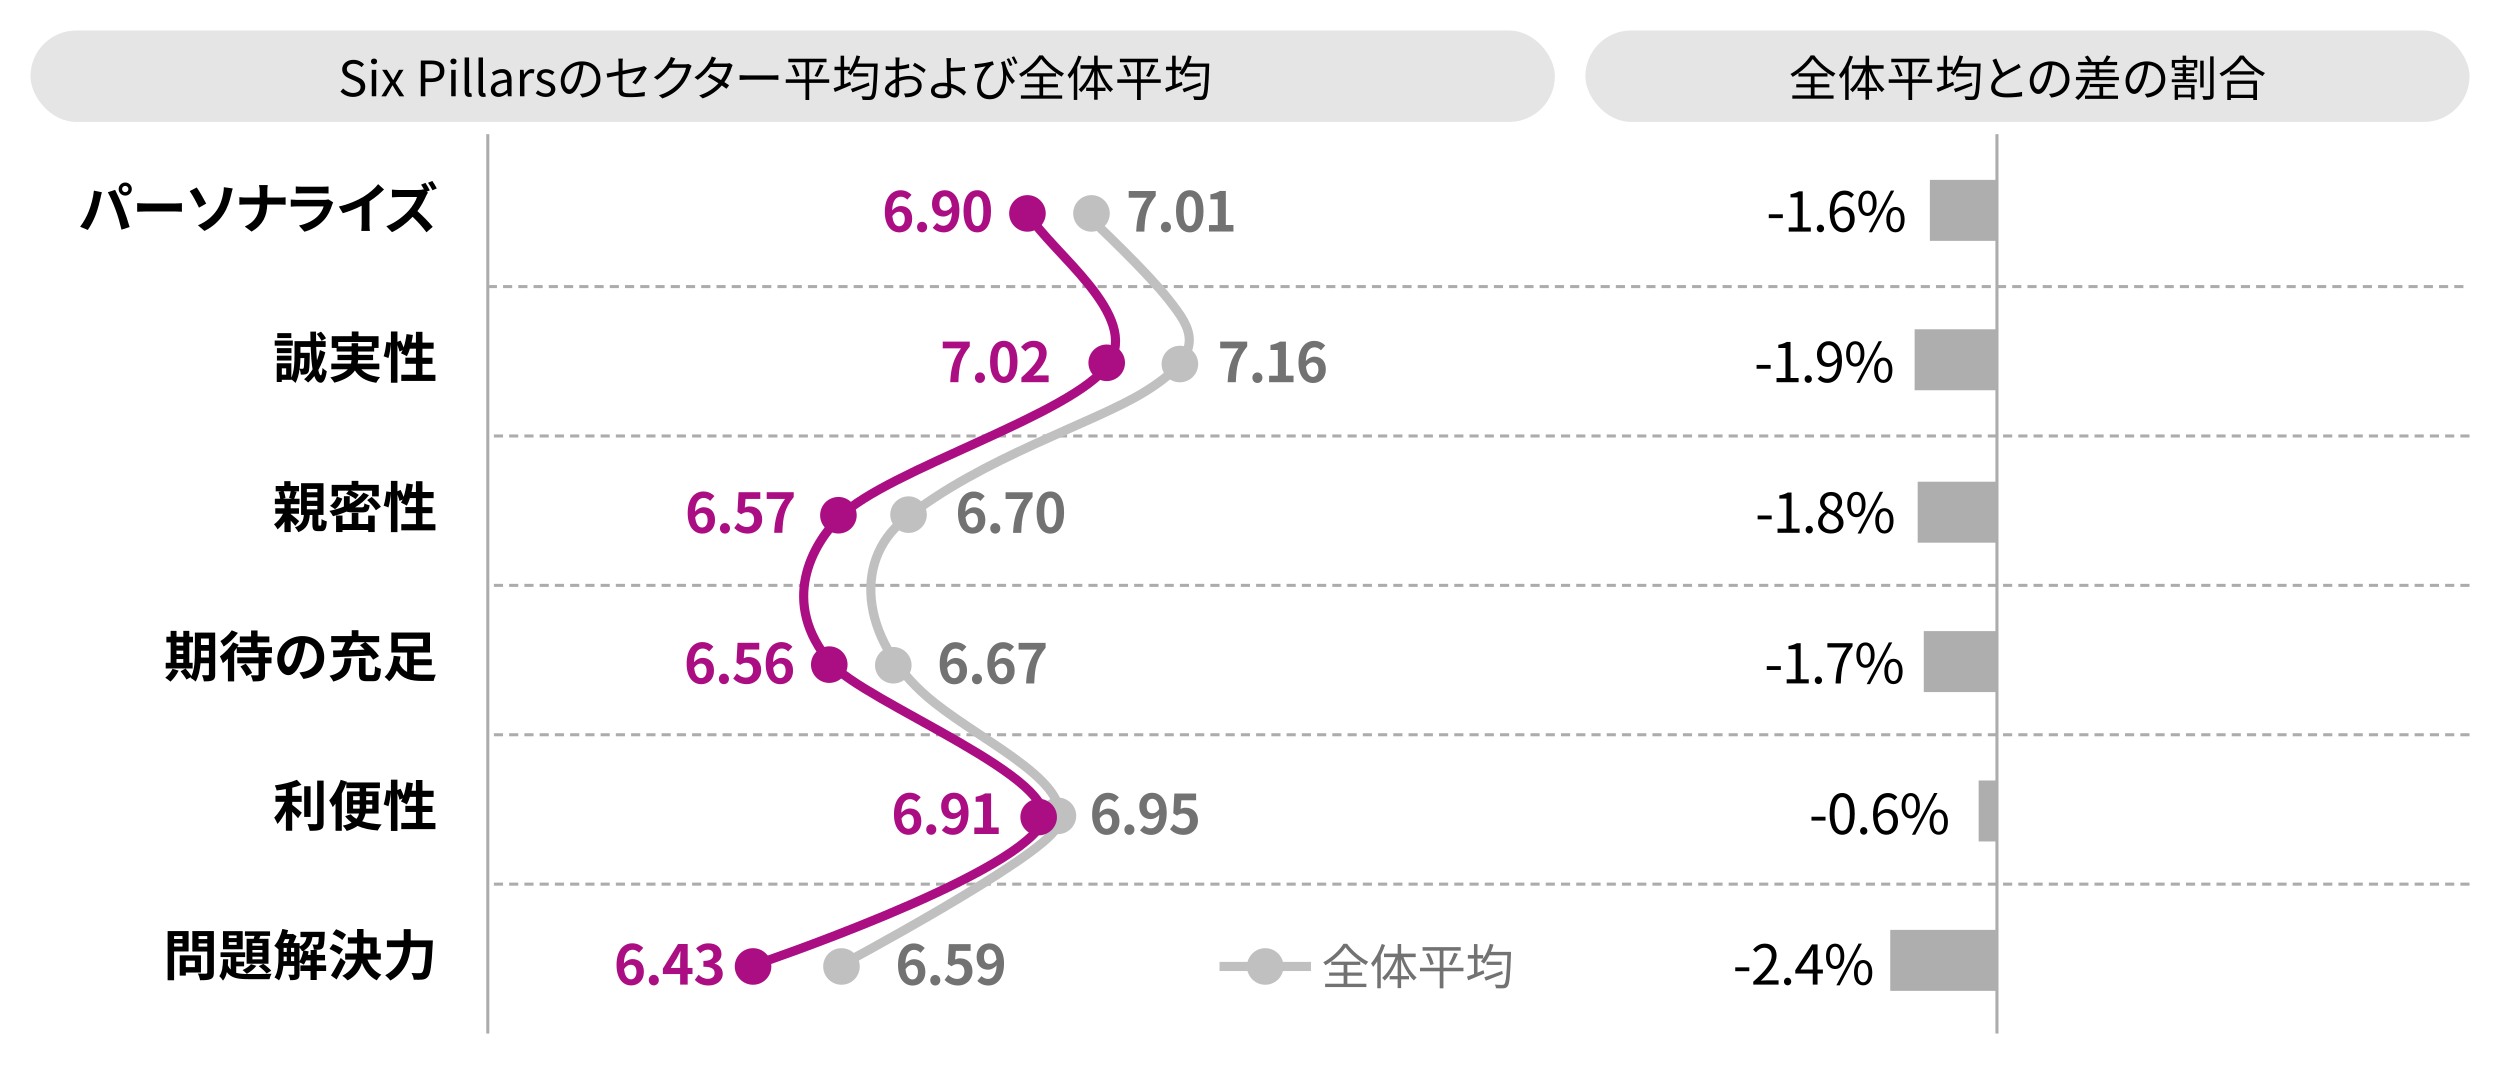 <?xml version="1.0" encoding="UTF-8"?><svg id="_レイヤー_1" xmlns="http://www.w3.org/2000/svg" viewBox="0 0 820 350"><defs><style>.cls-1{fill:#ab0d82;}.cls-1,.cls-2,.cls-3,.cls-4,.cls-5,.cls-6{stroke-width:0px;}.cls-2{fill:#000;}.cls-3{fill:#aeaeae;}.cls-4{fill:silver;}.cls-7{stroke-dasharray:0 0 3 2;}.cls-7,.cls-8{stroke:#acacac;stroke-miterlimit:8;}.cls-7,.cls-8,.cls-9,.cls-10{fill:none;}.cls-5{fill:#e5e5e5;}.cls-9{stroke:#ab0d82;}.cls-9,.cls-10{stroke-miterlimit:10;stroke-width:3px;}.cls-10{stroke:silver;}.cls-6{fill:#727272;}</style></defs><line class="cls-7" x1="810" y1="143" x2="160" y2="143"/><line class="cls-7" x1="810" y1="192" x2="160" y2="192"/><line class="cls-7" x1="810" y1="241" x2="160" y2="241"/><line class="cls-7" x1="810" y1="290" x2="160" y2="290"/><line class="cls-7" x1="160" y1="94" x2="810" y2="94"/><path class="cls-10" d="M359,73s17.31,16.26,24.5,25.5,13,17-8,30c-16.75,10.37-53.5,21.5-79,42-17.26,13.88-14,41,10,60,17.78,14.07,47,27,40,41-5,10-71.5,45.5-71.5,45.5"/><circle class="cls-4" cx="358" cy="70" r="6"/><circle class="cls-4" cx="387" cy="119.4" r="6"/><circle class="cls-4" cx="298" cy="168.8" r="6"/><circle class="cls-4" cx="293" cy="218.2" r="6"/><circle class="cls-4" cx="347" cy="267.6" r="6"/><circle class="cls-4" cx="276" cy="317" r="6"/><rect class="cls-5" x="10" y="10" width="500" height="30" rx="15" ry="15"/><path class="cls-2" d="M111.67,30.04l.88-1.01c.85.88,2.03,1.46,3.25,1.46,1.54,0,2.47-.77,2.47-1.92s-.85-1.58-1.95-2.08l-1.7-.74c-1.09-.46-2.38-1.3-2.38-3.01,0-1.81,1.57-3.12,3.7-3.12,1.39,0,2.62.59,3.46,1.46l-.78.94c-.72-.67-1.58-1.1-2.67-1.1-1.33,0-2.19.67-2.19,1.73,0,1.14,1.02,1.57,1.94,1.95l1.68.72c1.36.59,2.42,1.39,2.42,3.14,0,1.86-1.54,3.33-3.99,3.33-1.67,0-3.09-.67-4.11-1.75Z"/><path class="cls-2" d="M121.67,20.15c0-.59.43-.94,1.01-.94s1.01.35,1.01.94c0,.54-.43.94-1.01.94s-1.01-.4-1.01-.94ZM121.94,22.89h1.46v8.69h-1.46v-8.69Z"/><path class="cls-2" d="M127.97,27.05l-2.64-4.16h1.57l1.17,1.92c.27.48.58.96.86,1.44h.06c.27-.48.53-.96.78-1.44l1.07-1.92h1.52l-2.64,4.31,2.87,4.39h-1.6l-1.28-2.03c-.29-.53-.61-1.06-.93-1.55h-.08c-.3.5-.59,1.03-.9,1.55l-1.17,2.03h-1.54l2.87-4.53Z"/><path class="cls-2" d="M138.02,19.85h3.35c2.64,0,4.4.88,4.4,3.44s-1.76,3.63-4.32,3.63h-1.94v4.66h-1.49v-11.73ZM141.25,25.72c2.06,0,3.04-.75,3.04-2.43s-1.04-2.24-3.1-2.24h-1.68v4.67h1.74Z"/><path class="cls-2" d="M147.73,20.15c0-.59.43-.94,1.01-.94s1.01.35,1.01.94c0,.54-.43.94-1.01.94s-1.01-.4-1.01-.94ZM148,22.89h1.46v8.69h-1.46v-8.69Z"/><path class="cls-2" d="M152.4,29.85v-11.01h1.46v11.11c0,.45.19.62.42.62.08,0,.14,0,.3-.03l.21,1.12c-.21.08-.46.13-.85.13-1.09,0-1.54-.7-1.54-1.94Z"/><path class="cls-2" d="M156.96,29.85v-11.01h1.46v11.11c0,.45.19.62.42.62.08,0,.14,0,.3-.03l.21,1.12c-.21.08-.46.13-.85.13-1.09,0-1.54-.7-1.54-1.94Z"/><path class="cls-2" d="M160.98,29.32c0-1.89,1.65-2.83,5.35-3.25,0-1.12-.37-2.19-1.79-2.19-1.01,0-1.92.46-2.61.93l-.58-1.01c.8-.51,2.03-1.14,3.43-1.14,2.11,0,3.01,1.42,3.01,3.57v5.35h-1.2l-.13-1.04h-.05c-.83.69-1.81,1.25-2.88,1.25-1.46,0-2.55-.9-2.55-2.46ZM166.32,29.47v-2.43c-2.93.35-3.92,1.07-3.92,2.19,0,.99.67,1.39,1.54,1.39s1.54-.4,2.38-1.15Z"/><path class="cls-2" d="M170.55,22.89h1.2l.13,1.58h.05c.61-1.1,1.49-1.81,2.46-1.81.38,0,.66.05.93.19l-.27,1.28c-.29-.11-.5-.14-.85-.14-.72,0-1.62.51-2.19,2v5.59h-1.46v-8.69Z"/><path class="cls-2" d="M175.71,30.59l.72-.96c.75.61,1.54,1.03,2.58,1.03,1.15,0,1.71-.61,1.71-1.36,0-.88-1.02-1.28-1.98-1.65-1.22-.45-2.59-1.04-2.59-2.51,0-1.38,1.1-2.46,2.99-2.46,1.07,0,2.02.45,2.71.98l-.7.95c-.61-.45-1.22-.77-2-.77-1.09,0-1.58.58-1.58,1.25,0,.83.94,1.14,1.92,1.5,1.26.48,2.66.99,2.66,2.64,0,1.41-1.12,2.58-3.17,2.58-1.23,0-2.42-.51-3.25-1.2Z"/><path class="cls-2" d="M190.23,30.8c.5-.03.98-.11,1.36-.19,2.03-.45,4.02-1.95,4.02-4.69,0-2.4-1.52-4.37-4.21-4.59-.21,1.47-.51,3.07-.94,4.56-.98,3.25-2.24,4.93-3.71,4.93s-2.83-1.63-2.83-4.24c0-3.44,3.07-6.45,6.95-6.45s6.08,2.62,6.08,5.83-2.19,5.55-5.97,6.05l-.74-1.2ZM189.19,25.61c.4-1.31.7-2.82.88-4.27-3.04.38-4.9,2.99-4.9,5.12,0,2,.93,2.88,1.62,2.88s1.58-1.06,2.4-3.73Z"/><path class="cls-2" d="M207.4,27c1.2-1.09,2.37-2.85,2.85-3.81-.27.06-3.22.66-6.05,1.23v4.75c0,1.1.4,1.46,2.32,1.46s3.39-.16,4.99-.46l-.06,1.38c-1.42.19-3.02.32-5.03.32-2.98,0-3.52-.77-3.52-2.35v-4.83c-1.62.32-3.04.62-3.68.77l-.26-1.34c.72-.1,2.24-.37,3.94-.69v-2.74c0-.48-.03-1.01-.11-1.47h1.52c-.08.46-.11,1.01-.11,1.47v2.5c2.72-.53,5.52-1.1,6.19-1.25.35-.08.66-.18.85-.29l.94.74c-.11.16-.29.43-.4.64-.74,1.33-1.98,3.33-3.27,4.66l-1.12-.67Z"/><path class="cls-2" d="M226.85,21.58c-.13.22-.29.59-.38.85-.43,1.6-1.41,3.78-2.83,5.51-1.46,1.78-3.36,3.25-6.37,4.35l-1.15-1.04c2.93-.87,4.93-2.32,6.39-4.02,1.25-1.47,2.22-3.54,2.54-4.99h-5.41c-.96,1.34-2.31,2.77-4.05,3.94l-1.1-.83c2.77-1.65,4.34-3.97,5.03-5.41.18-.27.4-.85.5-1.26l1.49.5c-.27.42-.56.94-.72,1.25-.11.22-.24.45-.38.67h4.35c.43,0,.78-.05,1.04-.14l1.07.64Z"/><path class="cls-2" d="M240.31,21.32c-.13.22-.27.61-.37.86-.4,1.41-1.22,3.19-2.34,4.75.61.38,1.15.75,1.55,1.04l-.88,1.15c-.38-.3-.91-.69-1.52-1.1-1.44,1.65-3.46,3.22-6.27,4.26l-1.15-.99c2.79-.85,4.87-2.38,6.32-3.99-1.26-.82-2.61-1.62-3.51-2.11l.82-.94c.93.48,2.27,1.25,3.52,2,.98-1.36,1.76-3.01,2.06-4.27h-5.44c-1.02,1.42-2.45,2.99-4.24,4.21l-1.07-.83c2.75-1.7,4.42-4.1,5.14-5.55.16-.29.4-.86.51-1.28l1.44.46c-.26.42-.54.96-.7,1.27-.1.19-.21.38-.34.59h4.37c.43,0,.78-.05,1.06-.16l1.04.64Z"/><path class="cls-2" d="M242.59,24.65c.48.03,1.33.08,2.22.08h8.77c.8,0,1.38-.05,1.73-.08v1.57c-.32-.02-.99-.08-1.71-.08h-8.79c-.88,0-1.73.03-2.22.08v-1.57Z"/><path class="cls-2" d="M271.98,27.19h-6.56v5.6h-1.22v-5.6h-6.47v-1.17h6.47v-5.59h-5.63v-1.17h12.52v1.17h-5.67v5.59h6.56v1.17ZM260.72,21.22c.66,1.15,1.31,2.66,1.52,3.6l-1.12.38c-.22-.94-.83-2.5-1.44-3.67l1.04-.32ZM267.16,24.92c.59-.99,1.33-2.62,1.73-3.78l1.25.35c-.58,1.28-1.34,2.8-1.97,3.76l-1.01-.34Z"/><path class="cls-2" d="M287.88,20.84s-.02.45-.02.62c-.26,7.33-.46,9.88-1.12,10.66-.35.48-.72.61-1.3.66-.54.06-1.52.03-2.5-.02-.02-.34-.16-.86-.37-1.2,1.06.11,2.03.11,2.42.11.3,0,.5-.05.69-.26.51-.56.77-3.01.98-9.48h-5.86c-.53,1.07-1.14,2.02-1.78,2.77-.21-.21-.74-.59-1.02-.75.26-.29.51-.59.75-.93h-1.87v4.61c.66-.26,1.33-.53,1.98-.8l.26,1.11c-1.82.78-3.78,1.6-5.27,2.22l-.43-1.2c.64-.22,1.44-.53,2.3-.86v-5.07h-2v-1.14h2v-3.62h1.15v3.62h1.87v1.14c.94-1.35,1.71-3.07,2.19-4.85l1.2.27c-.24.82-.53,1.62-.85,2.38h6.58ZM285.19,28.07c-1.94.77-4.02,1.6-5.59,2.21l-.48-1.12c1.44-.46,3.7-1.3,5.87-2.1l.19,1.01ZM284.79,24.04v1.07h-4.93v-1.07h4.93Z"/><path class="cls-2" d="M294.87,25.48c1.2-.38,2.43-.58,3.47-.58,2.31,0,3.97,1.26,3.97,3.15s-1.2,3.14-3.38,3.67c-.7.16-1.41.19-1.95.21l-.45-1.26c.59,0,1.25.02,1.86-.11,1.39-.26,2.66-1.01,2.66-2.48,0-1.34-1.22-2.06-2.72-2.06-1.18,0-2.31.22-3.44.62.03,1.34.06,2.74.06,3.42,0,1.47-.56,1.94-1.41,1.94-1.25,0-3.31-1.2-3.31-2.62,0-1.3,1.65-2.67,3.47-3.46v-.9c0-.64,0-1.38.02-2.08-.43.03-.83.05-1.17.05-.72,0-1.41-.02-2.02-.08l-.03-1.22c.86.11,1.44.13,2.02.13.37,0,.78-.02,1.22-.05.02-.83.03-1.52.03-1.81,0-.32-.03-.85-.1-1.12h1.39c-.03.29-.06.72-.08,1.09-.02.38-.03,1.01-.05,1.71,1.15-.14,2.35-.37,3.25-.64l.02,1.26c-.93.21-2.14.42-3.3.54-.02.75-.03,1.5-.03,2.14v.53ZM293.76,29.9c0-.58-.03-1.65-.05-2.8-1.28.61-2.23,1.51-2.23,2.23s1.09,1.34,1.71,1.34c.37,0,.56-.27.56-.77ZM300.01,20.58c1.12.59,2.85,1.68,3.62,2.32l-.64,1.03c-.78-.75-2.54-1.83-3.55-2.37l.58-.98Z"/><path class="cls-2" d="M311.81,23.53c0,1.04.08,2.58.16,3.95,2.03.56,3.78,1.66,4.93,2.71l-.77,1.18c-1.01-1.02-2.46-2.03-4.11-2.61.02.42.03.77.03,1.06,0,1.3-.8,2.42-2.91,2.42s-3.79-.7-3.79-2.51c0-1.42,1.25-2.61,3.99-2.61.45,0,.9.03,1.34.1-.06-1.28-.13-2.74-.13-3.68s0-2.23-.02-2.9c-.02-.58-.06-1.26-.13-1.57h1.54c-.06.34-.11,1.09-.13,1.57-.02.43,0,.99,0,1.62,1.26-.03,3.27-.11,4.69-.3l.05,1.22c-1.41.13-3.44.22-4.74.26v.11ZM310.72,28.41c-.51-.11-1.02-.16-1.55-.16-1.63,0-2.56.56-2.56,1.42s.88,1.36,2.4,1.36c1.17,0,1.73-.54,1.73-1.63,0-.26-.02-.59-.02-.99Z"/><path class="cls-2" d="M329.54,20.02c.4,1.92,1.34,4.51,3.38,6.55l-.94.99c-.72-.88-1.36-1.84-1.95-2.96.34,4-1.33,7.96-5.44,7.96-2.54,0-4.11-1.65-4.11-4.19,0-2.72,1.55-5.27,2.85-6.61-.8.13-1.98.32-2.61.45-.27.05-.56.11-.88.18l-.19-1.35c.24,0,.56-.02.85-.05,1.38-.11,4.16-.56,5.09-.91l.38,1.15c-.21.08-.61.18-.83.29-1.01.75-3.41,3.75-3.41,6.67,0,2.18,1.38,3.04,2.91,3.04,3.3,0,5.17-3.83,4.07-9.67-.13-.37-.26-.75-.38-1.15l1.23-.38ZM331.25,21.66c-.3-.72-.72-1.68-1.07-2.29l.8-.27c.32.59.83,1.58,1.1,2.24l-.83.32ZM332.61,18.47c.35.59.83,1.57,1.14,2.24l-.83.3c-.3-.72-.72-1.65-1.09-2.24l.78-.3Z"/><path class="cls-2" d="M342.05,18.17c1.67,2.34,4.45,4.67,6.95,5.91-.3.3-.59.72-.78,1.06-2.45-1.42-5.25-3.78-6.69-5.79-1.28,1.94-3.86,4.31-6.55,5.87-.14-.27-.48-.69-.74-.94,2.74-1.5,5.39-4.03,6.63-6.1h1.18ZM342.15,31.28h6.24v1.09h-13.53v-1.09h6.07v-2.61h-4.77v-1.06h4.77v-2.5h-4.05v-1.07h9.51v1.07h-4.24v2.5h4.85v1.06h-4.85v2.61Z"/><path class="cls-2" d="M354.76,18.58c-.38,1.14-.88,2.29-1.42,3.38v10.82h-1.14v-8.85c-.43.67-.9,1.3-1.36,1.84-.13-.27-.48-.9-.69-1.17,1.41-1.55,2.71-3.94,3.51-6.36l1.1.34ZM360.79,22.55c.94,2.67,2.59,5.33,4.32,6.72-.29.21-.69.62-.9.94-1.68-1.54-3.22-4.23-4.19-7.01v5.55h2.58v1.09h-2.58v2.87h-1.15v-2.87h-2.61v-1.09h2.61v-5.44c-1.02,2.77-2.56,5.39-4.24,6.93-.21-.27-.59-.69-.86-.9,1.74-1.39,3.41-4.1,4.39-6.8h-3.76v-1.15h4.48v-3.15h1.15v3.15h4.77v1.15h-4Z"/><path class="cls-2" d="M380.73,27.19h-6.56v5.6h-1.22v-5.6h-6.47v-1.17h6.47v-5.59h-5.63v-1.17h12.52v1.17h-5.67v5.59h6.56v1.17ZM369.48,21.22c.66,1.15,1.31,2.66,1.52,3.6l-1.12.38c-.22-.94-.83-2.5-1.44-3.67l1.04-.32ZM375.91,24.92c.59-.99,1.33-2.62,1.73-3.78l1.25.35c-.58,1.28-1.34,2.8-1.97,3.76l-1.01-.34Z"/><path class="cls-2" d="M396.63,20.84s-.02.45-.02.62c-.26,7.33-.46,9.88-1.12,10.66-.35.48-.72.61-1.3.66-.54.06-1.52.03-2.5-.02-.02-.34-.16-.86-.37-1.2,1.06.11,2.03.11,2.42.11.3,0,.5-.05.69-.26.51-.56.77-3.01.98-9.48h-5.86c-.53,1.07-1.14,2.02-1.78,2.77-.21-.21-.74-.59-1.02-.75.26-.29.51-.59.75-.93h-1.87v4.61c.66-.26,1.33-.53,1.98-.8l.26,1.11c-1.82.78-3.78,1.6-5.27,2.22l-.43-1.2c.64-.22,1.44-.53,2.3-.86v-5.07h-2v-1.14h2v-3.62h1.15v3.62h1.87v1.14c.94-1.35,1.71-3.07,2.19-4.85l1.2.27c-.24.82-.53,1.62-.85,2.38h6.58ZM393.94,28.07c-1.94.77-4.02,1.6-5.59,2.21l-.48-1.12c1.44-.46,3.7-1.3,5.87-2.1l.19,1.01ZM393.54,24.04v1.07h-4.93v-1.07h4.93Z"/><rect class="cls-5" x="520" y="10" width="290" height="30" rx="15" ry="15"/><path class="cls-2" d="M595.08,18.17c1.67,2.34,4.45,4.67,6.95,5.91-.3.3-.59.72-.78,1.06-2.45-1.42-5.25-3.78-6.69-5.79-1.28,1.94-3.86,4.31-6.55,5.87-.14-.27-.48-.69-.74-.94,2.74-1.5,5.39-4.03,6.63-6.1h1.18ZM595.17,31.28h6.24v1.09h-13.53v-1.09h6.07v-2.61h-4.77v-1.06h4.77v-2.5h-4.05v-1.07h9.51v1.07h-4.24v2.5h4.85v1.06h-4.85v2.61Z"/><path class="cls-2" d="M607.78,18.58c-.38,1.14-.88,2.29-1.42,3.38v10.82h-1.14v-8.85c-.43.67-.9,1.3-1.36,1.84-.13-.27-.48-.9-.69-1.17,1.41-1.55,2.71-3.94,3.51-6.36l1.1.34ZM613.81,22.55c.94,2.67,2.59,5.33,4.32,6.72-.29.21-.69.62-.9.94-1.68-1.54-3.22-4.23-4.19-7.01v5.55h2.58v1.09h-2.58v2.87h-1.15v-2.87h-2.61v-1.09h2.61v-5.44c-1.02,2.77-2.56,5.39-4.24,6.93-.21-.27-.59-.69-.86-.9,1.74-1.39,3.41-4.1,4.39-6.8h-3.76v-1.15h4.48v-3.15h1.15v3.15h4.77v1.15h-4Z"/><path class="cls-2" d="M633.75,27.19h-6.56v5.6h-1.22v-5.6h-6.47v-1.17h6.47v-5.59h-5.63v-1.17h12.52v1.17h-5.67v5.59h6.56v1.17ZM622.5,21.22c.66,1.15,1.31,2.66,1.52,3.6l-1.12.38c-.22-.94-.83-2.5-1.44-3.67l1.04-.32ZM628.93,24.92c.59-.99,1.33-2.62,1.73-3.78l1.25.35c-.58,1.28-1.34,2.8-1.97,3.76l-1.01-.34Z"/><path class="cls-2" d="M649.65,20.84s-.02.45-.02.62c-.26,7.33-.46,9.88-1.12,10.66-.35.48-.72.61-1.3.66-.54.06-1.52.03-2.5-.02-.02-.34-.16-.86-.37-1.2,1.06.11,2.03.11,2.42.11.3,0,.5-.05.69-.26.51-.56.77-3.01.98-9.48h-5.86c-.53,1.07-1.14,2.02-1.78,2.77-.21-.21-.74-.59-1.02-.75.26-.29.51-.59.75-.93h-1.87v4.61c.66-.26,1.33-.53,1.98-.8l.26,1.11c-1.82.78-3.78,1.6-5.27,2.22l-.43-1.2c.64-.22,1.44-.53,2.3-.86v-5.07h-2v-1.14h2v-3.62h1.15v3.62h1.87v1.14c.94-1.35,1.71-3.07,2.19-4.85l1.2.27c-.24.82-.53,1.62-.85,2.38h6.58ZM646.96,28.07c-1.94.77-4.02,1.6-5.59,2.21l-.48-1.12c1.44-.46,3.7-1.3,5.87-2.1l.19,1.01ZM646.56,24.04v1.07h-4.93v-1.07h4.93Z"/><path class="cls-2" d="M662.81,22.06c-.35.22-.75.43-1.22.67-1.06.54-3.27,1.58-4.82,2.61-1.47.96-2.35,2-2.35,3.2,0,1.31,1.25,2.13,3.75,2.13,1.73,0,3.84-.22,5.07-.54v1.44c-1.2.21-3.03.38-5.01.38-2.98,0-5.14-.9-5.14-3.26,0-1.63,1.04-2.93,2.74-4.11-.74-1.3-1.57-3.15-2.3-4.88l1.26-.51c.64,1.73,1.44,3.44,2.13,4.69,1.49-.9,3.2-1.73,4.07-2.22.46-.26.8-.46,1.14-.75l.69,1.17Z"/><path class="cls-2" d="M672.07,30.8c.5-.03.98-.11,1.36-.19,2.03-.45,4.02-1.95,4.02-4.69,0-2.4-1.52-4.37-4.21-4.59-.21,1.47-.51,3.07-.94,4.56-.98,3.25-2.24,4.93-3.71,4.93s-2.83-1.63-2.83-4.24c0-3.44,3.07-6.45,6.95-6.45s6.08,2.62,6.08,5.83-2.19,5.55-5.97,6.05l-.74-1.2ZM671.03,25.61c.4-1.31.7-2.82.88-4.27-3.04.38-4.9,2.99-4.9,5.12,0,2,.93,2.88,1.62,2.88s1.58-1.06,2.4-3.73Z"/><path class="cls-2" d="M695.01,25.24v1.07h-9.59c-.69,2.83-1.95,5.06-3.79,6.5-.21-.21-.69-.64-.99-.83,1.76-1.22,2.91-3.2,3.52-5.67h-3.25v-1.07h6.43v-1.46h-4.95v-1.01h4.95v-1.39h-5.71v-1.06h3.25c-.26-.53-.66-1.17-1.07-1.68l1.01-.42c.53.61,1.07,1.42,1.28,1.98l-.24.11h4.11l-.13-.05c.4-.58.9-1.49,1.17-2.11l1.25.35c-.38.64-.82,1.3-1.2,1.81h3.36v1.06h-5.87v1.39h5.07v1.01h-5.07v1.46h6.47ZM689.83,31.36h4.87v1.06h-10.82v-1.06h4.74v-2.8h-3.22v-1.04h8.24v1.04h-3.81v2.8Z"/><path class="cls-2" d="M703.49,30.8c.5-.03.98-.11,1.36-.19,2.03-.45,4.02-1.95,4.02-4.69,0-2.4-1.52-4.37-4.21-4.59-.21,1.47-.51,3.07-.94,4.56-.98,3.25-2.24,4.93-3.71,4.93s-2.83-1.63-2.83-4.24c0-3.44,3.07-6.45,6.95-6.45s6.08,2.62,6.08,5.83-2.19,5.55-5.97,6.05l-.74-1.2ZM702.45,25.61c.4-1.31.7-2.82.88-4.27-3.04.38-4.9,2.99-4.9,5.12,0,2,.93,2.88,1.62,2.88s1.58-1.06,2.4-3.73Z"/><path class="cls-2" d="M717.06,19.66h3.65v2.53h-.91v.82h-2.77v1.04h2.59v.86h-2.59v1.1h3.52v.94h-8.21v-.94h3.59v-1.1h-2.61v-.86h2.61v-1.04h-2.72v-.82h-.86v-2.53h3.55v-1.42h1.17v1.42ZM713.3,27.85h6.51v4.74h-1.12v-.66h-4.32v.82h-1.07v-4.9ZM719.62,20.62h-6.21v1.49h2.51v-1.04h1.1v1.04h2.59v-1.49ZM714.37,28.76v2.26h4.32v-2.26h-4.32ZM722.8,28.68h-1.12v-8.77h1.12v8.77ZM726.07,18.49v12.66c0,.82-.18,1.17-.67,1.38-.5.19-1.41.22-2.63.22-.06-.34-.24-.9-.43-1.25.99.05,1.94.03,2.24.03.26-.02.35-.1.35-.37v-12.68h1.14Z"/><path class="cls-2" d="M735.89,18.23c1.7,2.35,4.51,4.58,7.03,5.71-.29.27-.58.69-.78,1.02-2.48-1.3-5.28-3.54-6.77-5.59-1.31,1.95-3.91,4.23-6.64,5.68-.14-.27-.46-.69-.74-.94,2.79-1.41,5.46-3.84,6.71-5.89h1.2ZM730.56,26.44h9.73v6.37h-1.22v-.66h-7.35v.66h-1.17v-6.37ZM739.41,23.38v1.06h-8.02v-1.06h8.02ZM731.73,27.51v3.57h7.35v-3.57h-7.35Z"/><path class="cls-2" d="M30.79,62.52l2.63.54c-.16.52-.36,1.4-.43,1.8-.25,1.26-.92,3.75-1.53,5.42-.65,1.75-1.71,3.8-2.66,5.15l-2.52-1.06c1.13-1.48,2.2-3.42,2.81-5.01.81-2.02,1.49-4.55,1.71-6.84ZM35.36,63.06l2.4-.78c.74,1.4,1.98,4.16,2.65,5.91.65,1.62,1.6,4.5,2.11,6.28l-2.67.87c-.5-2.14-1.15-4.41-1.87-6.36-.68-1.89-1.85-4.56-2.61-5.92ZM41.08,59.86c1.19,0,2.16.97,2.16,2.16s-.97,2.14-2.16,2.14-2.16-.97-2.16-2.14.97-2.16,2.16-2.16ZM41.08,63.04c.58,0,1.04-.47,1.04-1.03s-.47-1.04-1.04-1.04-1.04.47-1.04,1.04.47,1.03,1.04,1.03Z"/><path class="cls-2" d="M44.99,66.62c.65.05,1.96.11,2.9.11h9.67c.83,0,1.64-.07,2.11-.11v2.83c-.43-.02-1.35-.09-2.11-.09h-9.67c-1.03,0-2.23.04-2.9.09v-2.83Z"/><path class="cls-2" d="M64.53,61.49c.9,1.26,2.45,4.01,3.11,5.28l-2.38,1.35c-.74-1.6-2.07-4.07-3.04-5.44l2.3-1.19ZM71.07,69.02c1.33-1.93,1.84-3.96,2.12-5.44.18-.83.25-1.73.23-2.18l2.92.41c-.22.68-.41,1.57-.54,2.09-.47,2.11-1.19,4.3-2.5,6.32-1.4,2.18-3.4,4.14-6.25,5.53l-2.14-1.86c2.92-1.21,4.84-2.99,6.16-4.88Z"/><path class="cls-2" d="M91.72,64.81c.83,0,1.58-.07,1.96-.11v2.45c-.38-.02-1.26-.07-1.98-.07h-4.05c-.11,3.62-1.24,6.57-5.13,8.89l-2.23-1.66c3.53-1.6,4.74-4.19,4.88-7.24h-4.59c-.79,0-1.51.05-2.07.09v-2.49c.54.05,1.28.13,2,.13h4.68v-1.98c0-.61-.07-1.55-.23-2.11h2.86c-.11.56-.14,1.57-.14,2.12v1.96h4.05Z"/><path class="cls-2" d="M109.29,66.37c-.13.23-.27.56-.34.76-.54,1.75-1.31,3.49-2.66,4.99-1.82,2.02-4.12,3.24-6.43,3.89l-1.8-2.04c2.72-.56,4.88-1.75,6.25-3.15.97-.99,1.53-2.11,1.85-3.12h-8.7c-.43,0-1.33.02-2.09.09v-2.34c.76.07,1.53.11,2.09.11h8.91c.58,0,1.06-.07,1.31-.18l1.6.99ZM97.02,61.15c.5.07,1.26.09,1.87.09h6.93c.56,0,1.44-.02,1.94-.09v2.32c-.49-.04-1.33-.05-1.98-.05h-6.9c-.58,0-1.35.02-1.87.05v-2.32Z"/><path class="cls-2" d="M121.18,73.39c0,.79.04,1.91.16,2.36h-2.84c.07-.43.13-1.57.13-2.36v-5.91c-1.85.94-4.1,1.87-6.19,2.45l-1.3-2.2c3.15-.68,6.18-2.02,8.19-3.26,1.82-1.13,3.69-2.74,4.7-4.07l1.93,1.75c-1.37,1.37-2.99,2.72-4.77,3.87v7.36Z"/><path class="cls-2" d="M140.37,63.19c-.14.22-.47.76-.63,1.13-.61,1.4-1.62,3.31-2.83,4.93,1.78,1.55,3.96,3.85,5.02,5.15l-2.05,1.8c-1.17-1.62-2.85-3.47-4.54-5.09-1.91,2-4.3,3.89-6.77,5.04l-1.85-1.95c2.9-1.08,5.69-3.28,7.38-5.17,1.19-1.35,2.29-3.13,2.68-4.41h-6.1c-.76,0-1.75.11-2.12.12v-2.56c.49.07,1.58.13,2.12.13h6.36c.77,0,1.49-.09,1.85-.22l.22.16c-.31-.58-.67-1.21-.99-1.69l1.42-.59c.47.68,1.13,1.86,1.44,2.47l-1.03.43.41.31ZM141.85,62.41c-.38-.74-.97-1.8-1.46-2.47l1.42-.59c.49.68,1.13,1.82,1.46,2.45l-1.42.61Z"/><path class="cls-2" d="M96.04,113.38h-5.94v-1.69h5.94v1.69ZM106.71,115.54c-.56,2.16-1.35,4.14-2.3,5.82.22,1.08.5,1.71.83,1.75.27,0,.43-.9.54-2.45.31.4,1.08.92,1.4,1.1-.45,3.12-1.3,3.8-2,3.78-.94-.04-1.6-.79-2.09-2.18-.63.83-1.31,1.53-2.02,2.11-.29-.31-.88-.81-1.33-1.08,1.03-.81,1.96-1.91,2.79-3.24-.34-1.93-.52-4.41-.63-7.36h-3.35v1.93h3.06v.7c-.07,3.66-.13,5.24-.49,5.73-.27.4-.54.56-.97.63-.34.07-.88.11-1.49.09-.02-.56-.16-1.28-.4-1.78-.23,1.64-.65,3.26-1.33,4.52-.27-.32-.92-.88-1.37-1.17v.14h-3.13v.72h-1.66v-6.14h4.79v4.75c.97-2.23,1.04-5.2,1.04-7.36v-4.66h5.24c-.02-1.01-.04-2.05-.05-3.13h1.87c0,1.08,0,2.12.02,3.13h3.13v1.91h-3.1c.05,1.62.14,3.1.25,4.39.4-1.04.74-2.18.99-3.37l1.75.74ZM95.6,115.82h-4.77v-1.64h4.77v1.64ZM90.83,116.65h4.77v1.6h-4.77v-1.6ZM95.55,110.89h-4.61v-1.62h4.61v1.62ZM93.86,120.81h-1.42v2.07h1.42v-2.07ZM98.54,117.44c-.02,1.06-.09,2.29-.25,3.49.4.04.7.04.88.04s.31-.04.41-.22c.14-.23.18-1.06.23-3.31h-1.28ZM105.45,111.81c-.27-.63-.95-1.58-1.55-2.27l1.39-.76c.61.67,1.33,1.57,1.64,2.2l-1.48.83Z"/><path class="cls-2" d="M118.52,121.12c1.28,1.44,3.29,2.27,6.14,2.57-.43.45-.99,1.3-1.26,1.87-3.42-.54-5.56-1.82-6.99-4.05-1.06,1.6-3.06,3.02-6.73,4.01-.25-.47-.86-1.28-1.33-1.73,3.02-.68,4.75-1.62,5.74-2.68h-5.42v-1.86h6.46c.09-.38.14-.76.18-1.13h-4.61v-1.73h4.63v-1.08h-4.92v-1.19h-1.6v-3.84h6.57v-1.57h2.2v1.57h6.59v3.84h-1.44v1.19h-5.26v1.08h4.9v1.73h-4.92c-.02.38-.05.76-.14,1.13h7.11v1.86h-5.91ZM115.33,113.59v-1.03h2.14v1.03h4.48v-1.42h-11.02v1.42h4.39Z"/><path class="cls-2" d="M142.82,122.92v2.03h-11.2v-2.03h4.81v-3.6h-3.48v-2h3.48v-2.95h-1.98c-.27.94-.63,1.8-1.01,2.48-.43-.27-1.4-.76-1.91-.97.18-.32.36-.67.54-1.04l-1.03.47c-.11-.54-.38-1.33-.68-2.07v12.3h-2.14v-12.87c-.11,1.51-.4,3.49-.81,4.77l-1.58-.58c.43-1.19.76-3.21.88-4.68l1.51.22v-3.67h2.14v3.4l1.04-.43c.36.7.74,1.57.99,2.27.45-1.31.77-2.86.95-4.39l2.09.29c-.13.85-.27,1.69-.45,2.5h1.44v-3.53h2.14v3.53h3.67v2.02h-3.67v2.95h3.29v2h-3.29v3.6h4.25Z"/><path class="cls-2" d="M96.83,172.47c-.32-.43-.9-1.1-1.48-1.71v3.75h-2.05v-3.4c-.68.99-1.48,1.87-2.25,2.52-.27-.5-.77-1.24-1.19-1.64,1.12-.74,2.25-2.09,2.99-3.49h-2.56v-1.78h3.01v-1.35h-3.15v-1.78h1.76c-.07-.65-.29-1.53-.56-2.23l.95-.2h-1.87v-1.75h2.81v-1.6h2.05v1.6h2.79v1.75h-1.67l.9.16c-.31.85-.58,1.66-.81,2.27h1.75v1.78h-2.9v1.35h2.72v1.78h-2.72v.11c.79.58,2.38,1.95,2.79,2.32l-1.31,1.55ZM93.06,161.15c.31.7.52,1.6.59,2.21l-.9.21h3.13l-1.06-.23c.18-.61.43-1.51.54-2.2h-2.3ZM105.11,172.4c.27,0,.32-.23.36-2.16.36.32,1.19.63,1.73.78-.16,2.57-.67,3.2-1.85,3.2h-1.04c-1.51,0-1.84-.58-1.84-2.3v-3.01h-.86c-.23,2.65-.92,4.54-3.75,5.65-.2-.47-.72-1.21-1.13-1.57,2.29-.81,2.75-2.14,2.94-4.09h-.92v-10.41h7.36v10.41h-1.69v2.99c0,.45.04.5.23.5h.47ZM100.65,161.46h3.44v-1.1h-3.44v1.1ZM100.65,164.26h3.44v-1.13h-3.44v1.13ZM100.65,167.06h3.44v-1.12h-3.44v1.12Z"/><path class="cls-2" d="M115.62,168.06c-.86,0-1.48-.07-1.91-.27-1.42.63-2.94,1.13-4.47,1.53-.25-.45-.81-1.31-1.19-1.75,1.66-.34,3.28-.81,4.75-1.42v-3.4h1.91v2.54c1.85-.97,3.42-2.2,4.47-3.69l1.84.81c-1.17,1.58-2.75,2.92-4.57,4h2.18c.68,0,.81-.18.9-1.31.4.27,1.19.54,1.71.65-.23,1.85-.77,2.32-2.43,2.32h-3.19ZM112.27,163.53c-.45,1.33-1.15,2.66-2.38,3.46l-1.64-1.1c1.1-.68,1.87-1.84,2.27-2.99l1.75.63ZM110.88,162.82h-2.09v-3.78h6.55v-1.31h2.2v1.31h6.7v3.78h-2.2v-1.87h-6.93c.95.38,2,.92,2.57,1.39l-1.06,1.37c-.67-.58-2-1.3-3.1-1.73l.83-1.03h-3.48v1.87ZM120.77,169.11h2.14v5.4h-2.14v-.67h-8.43v.68h-2.11v-5.42h2.11v2.77h3.04v-3.62h2.16v3.62h3.22v-2.77ZM121.94,163c1.06.92,2.39,2.27,2.99,3.22l-1.64,1.15c-.54-.94-1.8-2.36-2.86-3.35l1.51-1.03Z"/><path class="cls-2" d="M142.82,171.92v2.03h-11.2v-2.03h4.81v-3.6h-3.48v-2h3.48v-2.95h-1.98c-.27.94-.63,1.8-1.01,2.48-.43-.27-1.4-.76-1.91-.97.18-.32.36-.67.54-1.04l-1.03.47c-.11-.54-.38-1.33-.68-2.07v12.3h-2.14v-12.87c-.11,1.51-.4,3.49-.81,4.77l-1.58-.58c.43-1.19.76-3.21.88-4.68l1.51.22v-3.67h2.14v3.4l1.04-.43c.36.7.74,1.57.99,2.27.45-1.31.77-2.86.95-4.39l2.09.29c-.13.85-.27,1.69-.45,2.5h1.44v-3.53h2.14v3.53h3.67v2.02h-3.67v2.95h3.29v2h-3.29v3.6h4.25Z"/><path class="cls-2" d="M58.58,219.98c-.63,1.31-1.69,2.72-2.66,3.6-.4-.38-1.22-.99-1.71-1.28.94-.7,1.87-1.84,2.38-2.92l2,.59ZM63.19,219.26h-8.84v-1.87h1.62v-6.68h-1.4v-1.87h1.4v-1.91h1.93v1.91h2.23v-1.91h1.96v1.91h1.22v1.87h-1.22v6.68h1.1v1.87ZM57.89,210.71v1.04h2.23v-1.04h-2.23ZM57.89,214.53h2.23v-1.13h-2.23v1.13ZM57.89,217.39h2.23v-1.22h-2.23v1.22ZM70.59,221.15c0,1.06-.2,1.62-.83,1.96-.63.34-1.55.4-2.88.38-.07-.56-.34-1.49-.61-2.04.77.05,1.64.04,1.89.04.27,0,.36-.09.36-.38v-3.55h-2.74c-.2,2.12-.65,4.38-1.62,6-.34-.38-1.22-1.03-1.69-1.21.05-.11.13-.2.18-.31l-1.49.85c-.36-.7-1.22-1.89-1.93-2.72l1.62-.88c.65.72,1.49,1.71,1.94,2.45,1.04-2.25,1.13-5.29,1.13-7.63v-6.61h6.66v13.65ZM68.52,215.66v-2.21h-2.59v.67c0,.47,0,.99-.02,1.55h2.61ZM65.92,209.45v2.11h2.59v-2.11h-2.59Z"/><path class="cls-2" d="M86.93,214.22v1.42h2.12v1.94h-2.12v3.67c0,1.08-.2,1.6-.92,1.93-.7.31-1.71.34-3.06.34-.09-.59-.4-1.44-.67-2.02.88.04,1.87.04,2.16.02.27,0,.36-.05.36-.31v-3.64h-6.97v-1.94h6.97v-1.42h-7.15v-1.69c-.27.38-.54.76-.85,1.15v9.83h-2.05v-7.47c-.56.56-1.1,1.04-1.64,1.48-.14-.49-.68-1.69-.99-2.21,1.57-1.12,3.31-2.88,4.32-4.63l1.87.81c-.16.25-.32.52-.5.79h4.54v-1.57h-3.69v-1.94h3.69v-1.96h2.12v1.96h3.87v1.94h-3.87v1.57h4.74v1.94h-2.29ZM78.04,207.58c-1.19,1.66-3.01,3.42-4.68,4.5-.22-.49-.72-1.35-1.06-1.82,1.42-.85,2.97-2.32,3.71-3.51l2.03.83ZM80.59,217.69c.81.92,1.73,2.18,2.11,3.06l-1.87,1.01c-.32-.87-1.21-2.2-1.98-3.15l1.75-.92Z"/><path class="cls-2" d="M98.21,220.59c.68-.09,1.19-.18,1.66-.29,2.29-.54,4.05-2.18,4.05-4.77s-1.33-4.3-3.73-4.72c-.25,1.51-.56,3.17-1.06,4.84-1.06,3.6-2.61,5.8-4.56,5.8s-3.64-2.18-3.64-5.19c0-4.11,3.58-7.63,8.21-7.63s7.2,3.08,7.2,6.97-2.3,6.41-6.81,7.09l-1.33-2.11ZM96.83,215.19c.41-1.31.74-2.84.95-4.32-2.95.61-4.52,3.21-4.52,5.17,0,1.8.72,2.68,1.39,2.68.74,0,1.46-1.12,2.18-3.53Z"/><path class="cls-2" d="M115.26,215.91c-.27,3.74-1.08,6.28-5.96,7.65-.22-.58-.79-1.44-1.24-1.89,4.27-1.01,4.7-2.86,4.93-5.76h2.27ZM109.23,213.37c.85-.02,1.8-.04,2.84-.05.41-.85.85-1.82,1.15-2.68h-4.59v-2.02h6.73v-1.91h2.2v1.91h6.81v2.02h-4.43c1.55,1.33,3.46,3.2,4.38,4.55l-1.94,1.19c-.25-.4-.59-.86-.99-1.35-4.36.23-8.97.43-12.08.56l-.07-2.21ZM115.76,210.64c-.43.88-.92,1.78-1.39,2.61,1.67-.05,3.46-.11,5.22-.16-.5-.52-1.03-1.03-1.53-1.48l1.66-.97h-3.96ZM122.23,221.42c.58,0,.68-.38.77-2.88.43.38,1.4.72,1.94.85-.2,3.22-.74,4.05-2.52,4.05h-2.16c-2.02,0-2.52-.65-2.52-2.68v-4.93l2.16.02v4.9c0,.59.09.69.68.69h1.64Z"/><path class="cls-2" d="M135.75,221.1c.86.14,1.82.2,2.79.2.77.02,3.44,0,4.43-.02-.29.49-.63,1.48-.74,2.07h-3.82c-3.62,0-6.41-.65-8.28-3.4-.59,1.39-1.37,2.63-2.47,3.53-.32-.43-1.06-1.13-1.51-1.46,1.94-1.53,2.74-4.46,2.99-6.91l2.23.25c-.11.7-.25,1.42-.43,2.14.58,1.42,1.49,2.32,2.59,2.9v-6.37h-5.17v-6.55h12.68v6.55h-5.29v2.21h5.87v1.98h-5.87v2.88ZM130.51,211.99h8.25v-2.47h-8.25v2.47Z"/><path class="cls-2" d="M95.84,263.97c.88.67,2.67,2.2,3.15,2.58l-1.24,1.84c-.43-.56-1.19-1.37-1.91-2.11v6.21h-2.07v-6.45c-.81,1.64-1.76,3.19-2.75,4.23-.22-.63-.74-1.55-1.08-2.09,1.3-1.26,2.61-3.31,3.42-5.19h-3.01v-1.96h3.42v-2.23c-1.03.2-2.05.36-3.02.49-.09-.47-.36-1.22-.61-1.67,2.59-.38,5.49-1.06,7.24-1.85l1.51,1.66c-.9.36-1.94.67-3.04.94v2.68h3.1v1.96h-3.1v.97ZM101.87,267.96h-2.09v-10.07h2.09v10.07ZM106.15,256.05v13.86c0,1.24-.25,1.84-.99,2.18-.74.36-1.94.43-3.58.41-.09-.61-.41-1.6-.74-2.21,1.17.05,2.32.05,2.7.05.34-.02.49-.13.49-.45v-13.85h2.12Z"/><path class="cls-2" d="M119.89,266.82c-.2.9-.56,1.76-1.1,2.56,1.76.58,3.94.9,6.41,1.03-.47.49-1.03,1.4-1.3,2-2.61-.22-4.81-.7-6.64-1.51-.88.65-2.05,1.21-3.53,1.66-.25-.49-.88-1.33-1.3-1.76,1.21-.25,2.18-.58,2.92-.99-.81-.58-1.55-1.28-2.14-2.09l1.85-.65c.49.59,1.1,1.08,1.84,1.51.45-.54.7-1.12.86-1.75h-3.93v-7.24h4.14v-1.08h-4.38v-1.6c-.41,1.1-.92,2.25-1.48,3.35v12.24h-2.05v-8.91c-.31.43-.61.81-.92,1.15-.2-.52-.81-1.67-1.17-2.21,1.51-1.64,2.95-4.2,3.78-6.75l2.02.63-.09.23h10.93v1.87h-4.52v1.08h4.07v7.24h-4.29ZM115.82,262.46h2.16v-1.31h-2.16v1.31ZM117.96,265.25c.02-.23.02-.49.02-.7v-.63h-2.16v1.33h2.14ZM122.1,263.92h-2v.65c0,.22,0,.45-.02.68h2.02v-1.33ZM120.1,261.15v1.31h2v-1.31h-2Z"/><path class="cls-2" d="M142.82,269.92v2.03h-11.2v-2.03h4.81v-3.6h-3.48v-2h3.48v-2.95h-1.98c-.27.94-.63,1.8-1.01,2.48-.43-.27-1.4-.76-1.91-.97.18-.32.36-.67.54-1.04l-1.03.47c-.11-.54-.38-1.33-.68-2.07v12.3h-2.14v-12.87c-.11,1.51-.4,3.49-.81,4.77l-1.58-.58c.43-1.19.76-3.21.88-4.68l1.51.22v-3.67h2.14v3.4l1.04-.43c.36.7.74,1.57.99,2.27.45-1.31.77-2.86.95-4.39l2.09.29c-.13.85-.27,1.69-.45,2.5h1.44v-3.53h2.14v3.53h3.67v2.02h-3.67v2.95h3.29v2h-3.29v3.6h4.25Z"/><path class="cls-2" d="M57.1,312.09v9.43h-2.12v-16.13h6.88v6.7h-4.75ZM57.1,307.03v.97h2.75v-.97h-2.75ZM59.86,310.47v-1.03h-2.75v1.03h2.75ZM60.95,318.99v1.01h-2v-6.66h6.97v5.65h-4.97ZM60.95,315.1v2.12h2.97v-2.12h-2.97ZM70.15,318.97c0,1.19-.25,1.8-1.01,2.14-.74.36-1.87.41-3.53.41-.07-.61-.41-1.62-.72-2.2,1.04.07,2.27.05,2.61.04.34,0,.47-.11.47-.43v-6.82h-4.88v-6.72h7.06v13.58ZM65.13,307.02v.99h2.85v-.99h-2.85ZM67.98,310.49v-1.04h-2.85v1.04h2.85Z"/><path class="cls-2" d="M77.46,319.08c1.08.32,2.39.4,4,.4,1.22,0,6.14,0,7.62-.07-.29.41-.58,1.24-.68,1.76h-6.93c-3.39,0-5.62-.34-7.06-2.3-.25,1.08-.65,2.04-1.26,2.77-.27-.45-.81-1.13-1.24-1.46,1.01-1.24,1.19-3.37,1.24-5.53h1.71c-.02.67-.05,1.31-.11,1.96.25.58.56,1.04.92,1.42v-4.11h-3.33v-1.55h8.07v1.55h-2.93v1.48h2.59v1.55h-2.59v2.12ZM79.6,311.36h-6.46v-5.94h6.46v5.94ZM77.62,306.84h-2.58v.85h2.58v-.85ZM77.62,309.03h-2.58v.88h2.58v-.88ZM84.09,316.79c-.77,1.01-2.03,2.03-3.15,2.63-.31-.34-.99-.96-1.37-1.24,1.06-.49,2.14-1.19,2.77-1.94l1.75.56ZM83.19,307.93c.11-.31.2-.65.31-.97h-3.17v-1.49h8.25v1.49h-3.15l-.43.97h3.06v8.17h-7.17v-8.17h2.3ZM86.07,309.38h-3.28v.83h3.28v-.83ZM86.07,311.59h-3.28v.83h3.28v-.83ZM86.07,313.79h-3.28v.87h3.28v-.87ZM86.34,316.13c.95.63,2.07,1.58,2.63,2.27l-1.53.9c-.56-.7-1.67-1.76-2.57-2.39l1.48-.77Z"/><path class="cls-2" d="M106.95,318.48h-3.06v2.97h-2.03v-2.97h-3.33v-1.84h3.33v-1.62h-1.49c-.22.52-.45.99-.72,1.39-.31-.22-.95-.56-1.4-.76v3.8c0,.85-.14,1.39-.68,1.69-.56.31-1.3.36-2.39.36-.05-.52-.34-1.33-.61-1.82.72.04,1.42.04,1.64.04s.31-.07.31-.31v-2.59h-3.58c-.18,1.69-.59,3.44-1.42,4.74-.31-.29-1.08-.78-1.48-.96,1.21-1.85,1.3-4.54,1.3-6.55v-2.67c-.36-.36-1.03-.9-1.4-1.15,1.22-1.31,2.18-3.42,2.67-5.53l1.89.4c-.11.43-.23.86-.38,1.28h1.64l.27-.09,1.22.76c-.25.7-.61,1.53-.99,2.27h2.02v1.1c1.49-.68,2.03-1.73,2.29-3.04h-2.02v-1.75h7.99s-.02.45-.04.68c-.09,2.86-.23,4.1-.63,4.57-.31.38-.65.52-1.1.59-.4.05-1.1.07-1.82.05-.04-.56-.22-1.28-.49-1.73.56.05,1.04.07,1.3.07.22,0,.36-.04.49-.2.16-.2.25-.81.32-2.3h-2.09c-.31,1.87-.99,3.37-2.83,4.38l1.6.32c-.07.38-.14.77-.25,1.15h.88v-1.62h2.03v1.62h2.7v1.8h-2.7v1.62h3.06v1.84ZM93.48,308.01c-.2.45-.4.9-.61,1.31h1.55c.18-.4.34-.86.5-1.31h-1.44ZM93.03,314.06c0,.38,0,.77-.02,1.19h1.04v-1.49h-1.03v.31ZM93.03,312.24h1.03v-1.35h-1.03v1.35ZM95.46,312.24h1.03v-1.35h-1.03v1.35ZM96.49,315.24v-1.49h-1.03v1.49h1.03ZM98.23,315.35c.59-.92,1.03-2.23,1.24-3.51-.13.05-.25.13-.38.18-.16-.36-.52-.87-.86-1.22v4.55Z"/><path class="cls-2" d="M111.3,313.14c-.68-.61-2.11-1.4-3.24-1.89l1.13-1.6c1.12.4,2.61,1.1,3.33,1.71l-1.22,1.78ZM113.37,315.53c-.9,1.91-1.94,3.98-2.95,5.74l-1.87-1.33c.9-1.37,2.18-3.64,3.19-5.74l1.64,1.33ZM112.27,308.33c-.65-.63-2.05-1.46-3.19-1.95l1.17-1.6c1.1.43,2.54,1.19,3.26,1.78l-1.24,1.76ZM120.5,314.76c.86,2.21,2.39,4.03,4.59,4.93-.5.43-1.17,1.28-1.49,1.87-2.34-1.15-3.87-3.15-4.9-5.76-.59,2.21-1.91,4.27-4.66,5.78-.38-.45-1.21-1.19-1.78-1.51,2.74-1.44,3.94-3.29,4.47-5.31h-3.51v-2.02h3.84c.04-.59.05-1.19.05-1.78v-1.48h-3.01v-2.02h3.01v-2.74h2.12v2.74h4.32v5.28h1.35v2.02h-4.39ZM119.22,310.98c0,.59-.02,1.17-.05,1.76h2.29v-3.26h-2.23v1.49Z"/><path class="cls-2" d="M141.98,308.46s-.02.74-.05,1.03c-.36,7.17-.72,9.87-1.51,10.8-.54.7-1.06.9-1.84,1.01-.67.09-1.78.09-2.88.04-.04-.65-.32-1.6-.74-2.21,1.13.09,2.2.09,2.67.09.38,0,.59-.05.85-.29.54-.56.9-2.92,1.19-8.26h-5.04c-.29,3.73-1.55,8.1-6.61,10.96-.34-.54-1.15-1.35-1.67-1.75,4.47-2.43,5.67-6.07,5.98-9.22h-5.42v-2.2h5.51v-3.71h2.29v3.71h7.29Z"/><path class="cls-1" d="M297.58,65.48c-.47-.54-1.28-.97-2.05-.97-1.53,0-2.79,1.15-2.9,4.48.72-.88,1.87-1.42,2.74-1.42,2.23,0,3.82,1.33,3.82,4.2s-1.91,4.45-4.18,4.45c-2.54,0-4.79-2.03-4.79-6.73,0-4.97,2.47-7.09,5.15-7.09,1.62,0,2.81.69,3.62,1.51l-1.4,1.58ZM296.76,71.77c0-1.58-.74-2.32-1.89-2.32-.72,0-1.51.38-2.18,1.4.25,2.43,1.15,3.37,2.27,3.37.99,0,1.8-.83,1.8-2.45Z"/><path class="cls-1" d="M300.8,74.48c0-.97.7-1.73,1.64-1.73s1.66.76,1.66,1.73-.7,1.73-1.66,1.73-1.64-.76-1.64-1.73Z"/><path class="cls-1" d="M307.29,73.12c.49.52,1.31.94,2.11.94,1.49,0,2.74-1.13,2.85-4.48-.68.9-1.82,1.46-2.74,1.46-2.21,0-3.82-1.37-3.82-4.2s1.91-4.45,4.2-4.45c2.52,0,4.79,1.98,4.79,6.61,0,5.04-2.47,7.22-5.11,7.22-1.66,0-2.86-.7-3.65-1.51l1.39-1.58ZM312.21,67.71c-.23-2.43-1.15-3.33-2.29-3.33-.99,0-1.8.81-1.8,2.45s.74,2.3,1.89,2.3c.72,0,1.55-.4,2.2-1.42Z"/><path class="cls-1" d="M316.03,69.25c0-4.61,1.8-6.86,4.52-6.86s4.5,2.27,4.5,6.86-1.8,6.97-4.5,6.97-4.52-2.38-4.52-6.97ZM322.54,69.25c0-3.73-.86-4.81-2-4.81s-2.02,1.08-2.02,4.81.86,4.9,2.02,4.9,2-1.15,2-4.9Z"/><path class="cls-6" d="M376.22,64.85h-6v-2.21h8.86v1.6c-3.1,3.78-3.51,6.5-3.73,11.72h-2.68c.23-4.63,1.01-7.58,3.55-11.11Z"/><path class="cls-6" d="M380.78,74.48c0-.97.7-1.73,1.64-1.73s1.66.76,1.66,1.73-.7,1.73-1.66,1.73-1.64-.76-1.64-1.73Z"/><path class="cls-6" d="M385.73,69.25c0-4.61,1.8-6.86,4.52-6.86s4.5,2.27,4.5,6.86-1.8,6.97-4.5,6.97-4.52-2.38-4.52-6.97ZM392.24,69.25c0-3.73-.86-4.81-2-4.81s-2.02,1.08-2.02,4.81.86,4.9,2.02,4.9,2-1.15,2-4.9Z"/><path class="cls-6" d="M396.56,73.82h2.86v-8.43h-2.41v-1.64c1.33-.25,2.25-.59,3.1-1.12h1.96v11.18h2.5v2.14h-8.01v-2.14Z"/><path class="cls-6" d="M406.22,114.26h-6v-2.21h8.86v1.6c-3.1,3.78-3.51,6.5-3.73,11.72h-2.68c.23-4.63,1.01-7.58,3.55-11.11Z"/><path class="cls-6" d="M410.78,123.89c0-.97.7-1.73,1.64-1.73s1.66.76,1.66,1.73-.7,1.73-1.66,1.73-1.64-.76-1.64-1.73Z"/><path class="cls-6" d="M416.27,123.23h2.86v-8.43h-2.41v-1.64c1.33-.25,2.25-.59,3.1-1.12h1.96v11.18h2.5v2.14h-8.01v-2.14Z"/><path class="cls-6" d="M433.26,114.89c-.47-.54-1.28-.97-2.05-.97-1.53,0-2.79,1.15-2.9,4.48.72-.88,1.87-1.42,2.74-1.42,2.23,0,3.82,1.33,3.82,4.2s-1.91,4.45-4.18,4.45c-2.54,0-4.79-2.04-4.79-6.73,0-4.97,2.47-7.09,5.15-7.09,1.62,0,2.81.68,3.62,1.51l-1.4,1.58ZM432.43,121.17c0-1.58-.74-2.32-1.89-2.32-.72,0-1.51.38-2.18,1.41.25,2.43,1.15,3.37,2.27,3.37.99,0,1.8-.83,1.8-2.45Z"/><path class="cls-6" d="M321.58,164.3c-.47-.54-1.28-.97-2.05-.97-1.53,0-2.79,1.15-2.9,4.48.72-.88,1.87-1.42,2.74-1.42,2.23,0,3.82,1.33,3.82,4.2s-1.91,4.45-4.18,4.45c-2.54,0-4.79-2.03-4.79-6.73,0-4.97,2.47-7.09,5.15-7.09,1.62,0,2.81.68,3.62,1.51l-1.4,1.58ZM320.76,170.58c0-1.58-.74-2.32-1.89-2.32-.72,0-1.51.38-2.18,1.41.25,2.43,1.15,3.37,2.27,3.37.99,0,1.8-.83,1.8-2.45Z"/><path class="cls-6" d="M324.8,173.3c0-.97.7-1.73,1.64-1.73s1.66.76,1.66,1.73-.7,1.73-1.66,1.73-1.64-.76-1.64-1.73Z"/><path class="cls-6" d="M335.83,163.67h-6v-2.21h8.86v1.6c-3.1,3.78-3.51,6.5-3.73,11.72h-2.68c.23-4.63,1.01-7.58,3.55-11.11Z"/><path class="cls-6" d="M340,168.06c0-4.61,1.8-6.86,4.52-6.86s4.5,2.27,4.5,6.86-1.8,6.97-4.5,6.97-4.52-2.38-4.52-6.97ZM346.52,168.06c0-3.73-.86-4.81-2-4.81s-2.02,1.08-2.02,4.81.86,4.9,2.02,4.9,2-1.15,2-4.9Z"/><path class="cls-6" d="M315.58,213.71c-.47-.54-1.28-.97-2.05-.97-1.53,0-2.79,1.15-2.9,4.48.72-.88,1.87-1.42,2.74-1.42,2.23,0,3.82,1.33,3.82,4.2s-1.91,4.45-4.18,4.45c-2.54,0-4.79-2.04-4.79-6.73,0-4.97,2.47-7.09,5.15-7.09,1.62,0,2.81.68,3.62,1.51l-1.4,1.58ZM314.76,219.99c0-1.58-.74-2.32-1.89-2.32-.72,0-1.51.38-2.18,1.4.25,2.43,1.15,3.37,2.27,3.37.99,0,1.8-.83,1.8-2.45Z"/><path class="cls-6" d="M318.8,222.71c0-.97.7-1.73,1.64-1.73s1.66.76,1.66,1.73-.7,1.73-1.66,1.73-1.64-.76-1.64-1.73Z"/><path class="cls-6" d="M331.2,213.71c-.47-.54-1.28-.97-2.05-.97-1.53,0-2.79,1.15-2.9,4.48.72-.88,1.87-1.42,2.74-1.42,2.23,0,3.82,1.33,3.82,4.2s-1.91,4.45-4.18,4.45c-2.54,0-4.79-2.04-4.79-6.73,0-4.97,2.47-7.09,5.15-7.09,1.62,0,2.81.68,3.62,1.51l-1.4,1.58ZM330.37,219.99c0-1.58-.74-2.32-1.89-2.32-.72,0-1.51.38-2.18,1.4.25,2.43,1.15,3.37,2.27,3.37.99,0,1.8-.83,1.8-2.45Z"/><path class="cls-6" d="M340.1,213.07h-6v-2.21h8.86v1.6c-3.1,3.78-3.51,6.5-3.73,11.72h-2.68c.23-4.63,1.01-7.58,3.55-11.11Z"/><path class="cls-6" d="M365.58,263.11c-.47-.54-1.28-.97-2.05-.97-1.53,0-2.79,1.15-2.9,4.48.72-.88,1.87-1.42,2.74-1.42,2.23,0,3.82,1.33,3.82,4.2s-1.91,4.45-4.18,4.45c-2.54,0-4.79-2.03-4.79-6.73,0-4.97,2.47-7.09,5.15-7.09,1.62,0,2.81.68,3.62,1.51l-1.4,1.58ZM364.76,269.4c0-1.58-.74-2.32-1.89-2.32-.72,0-1.51.38-2.18,1.4.25,2.43,1.15,3.37,2.27,3.37.99,0,1.8-.83,1.8-2.45Z"/><path class="cls-6" d="M368.8,272.11c0-.97.7-1.73,1.64-1.73s1.66.76,1.66,1.73-.7,1.73-1.66,1.73-1.64-.76-1.64-1.73Z"/><path class="cls-6" d="M375.29,270.75c.49.52,1.31.94,2.11.94,1.49,0,2.74-1.13,2.85-4.48-.68.9-1.82,1.46-2.74,1.46-2.21,0-3.82-1.37-3.82-4.2s1.91-4.45,4.2-4.45c2.52,0,4.79,1.98,4.79,6.61,0,5.04-2.47,7.22-5.11,7.22-1.66,0-2.86-.7-3.65-1.51l1.39-1.58ZM380.21,265.34c-.23-2.43-1.15-3.33-2.29-3.33-.99,0-1.8.81-1.8,2.45s.74,2.3,1.89,2.3c.72,0,1.55-.4,2.2-1.42Z"/><path class="cls-6" d="M383.77,272.02l1.22-1.69c.76.74,1.69,1.35,2.94,1.35,1.39,0,2.36-.88,2.36-2.45s-.9-2.41-2.25-2.41c-.79,0-1.22.2-2,.7l-1.21-.79.36-6.46h7.13v2.21h-4.84l-.25,2.83c.52-.25.99-.38,1.6-.38,2.23,0,4.1,1.33,4.1,4.23s-2.2,4.68-4.66,4.68c-2.11,0-3.51-.83-4.5-1.82Z"/><path class="cls-6" d="M301.91,312.52c-.47-.54-1.28-.97-2.05-.97-1.53,0-2.79,1.15-2.9,4.48.72-.88,1.87-1.42,2.74-1.42,2.23,0,3.82,1.33,3.82,4.2s-1.91,4.45-4.18,4.45c-2.54,0-4.79-2.03-4.79-6.73,0-4.97,2.47-7.09,5.15-7.09,1.62,0,2.81.69,3.62,1.51l-1.4,1.58ZM301.08,318.8c0-1.58-.74-2.32-1.89-2.32-.72,0-1.51.38-2.18,1.4.25,2.43,1.15,3.37,2.27,3.37.99,0,1.8-.83,1.8-2.45Z"/><path class="cls-6" d="M305.12,321.52c0-.97.7-1.73,1.64-1.73s1.66.76,1.66,1.73-.7,1.73-1.66,1.73-1.64-.76-1.64-1.73Z"/><path class="cls-6" d="M309.81,321.43l1.22-1.69c.76.74,1.69,1.35,2.94,1.35,1.39,0,2.36-.88,2.36-2.45s-.9-2.41-2.25-2.41c-.79,0-1.22.2-2,.7l-1.21-.79.36-6.46h7.13v2.21h-4.84l-.25,2.83c.52-.25.99-.38,1.6-.38,2.23,0,4.1,1.33,4.1,4.23s-2.2,4.68-4.66,4.68c-2.11,0-3.51-.83-4.5-1.82Z"/><path class="cls-6" d="M321.93,320.15c.49.52,1.31.94,2.11.94,1.49,0,2.74-1.13,2.85-4.48-.68.9-1.82,1.46-2.74,1.46-2.21,0-3.82-1.37-3.82-4.2s1.91-4.45,4.2-4.45c2.52,0,4.79,1.98,4.79,6.61,0,5.04-2.47,7.22-5.11,7.22-1.66,0-2.86-.7-3.65-1.51l1.39-1.58ZM326.84,314.75c-.23-2.43-1.15-3.33-2.29-3.33-.99,0-1.8.81-1.8,2.45s.74,2.3,1.89,2.3c.72,0,1.55-.4,2.2-1.42Z"/><path class="cls-1" d="M315.22,114.25h-6v-2.21h8.86v1.6c-3.1,3.78-3.51,6.5-3.73,11.72h-2.68c.23-4.63,1.01-7.58,3.55-11.11Z"/><path class="cls-1" d="M319.78,123.88c0-.97.7-1.73,1.64-1.73s1.66.76,1.66,1.73-.7,1.73-1.66,1.73-1.64-.76-1.64-1.73Z"/><path class="cls-1" d="M324.73,118.65c0-4.61,1.8-6.86,4.52-6.86s4.5,2.27,4.5,6.86-1.8,6.97-4.5,6.97-4.52-2.38-4.52-6.97ZM331.24,118.65c0-3.73-.86-4.81-2-4.81s-2.02,1.08-2.02,4.81.86,4.9,2.02,4.9,2-1.15,2-4.9Z"/><path class="cls-1" d="M335.02,123.83c3.62-3.24,5.76-5.74,5.76-7.8,0-1.35-.74-2.16-2-2.16-.97,0-1.78.63-2.45,1.37l-1.44-1.44c1.22-1.3,2.41-2.02,4.23-2.02,2.52,0,4.2,1.62,4.2,4.11s-2,5.01-4.43,7.38c.67-.07,1.55-.14,2.16-.14h2.9v2.23h-8.93v-1.53Z"/><path class="cls-1" d="M232.92,164.28c-.47-.54-1.28-.97-2.05-.97-1.53,0-2.79,1.15-2.9,4.48.72-.88,1.87-1.42,2.74-1.42,2.23,0,3.82,1.33,3.82,4.2s-1.91,4.45-4.18,4.45c-2.54,0-4.79-2.04-4.79-6.73,0-4.97,2.47-7.09,5.15-7.09,1.62,0,2.81.68,3.62,1.51l-1.4,1.58ZM232.09,170.57c0-1.58-.74-2.32-1.89-2.32-.72,0-1.51.38-2.18,1.41.25,2.43,1.15,3.37,2.27,3.37.99,0,1.8-.83,1.8-2.45Z"/><path class="cls-1" d="M236.14,173.29c0-.97.7-1.73,1.64-1.73s1.66.76,1.66,1.73-.7,1.73-1.66,1.73-1.64-.76-1.64-1.73Z"/><path class="cls-1" d="M240.83,173.2l1.22-1.69c.76.74,1.69,1.35,2.94,1.35,1.39,0,2.36-.88,2.36-2.45s-.9-2.41-2.25-2.41c-.79,0-1.22.2-2,.7l-1.21-.79.36-6.46h7.13v2.21h-4.84l-.25,2.83c.52-.25.99-.38,1.6-.38,2.23,0,4.1,1.33,4.1,4.23s-2.2,4.68-4.66,4.68c-2.11,0-3.51-.83-4.5-1.82Z"/><path class="cls-1" d="M257.48,163.65h-6v-2.21h8.86v1.6c-3.1,3.78-3.51,6.5-3.73,11.72h-2.68c.23-4.63,1.01-7.58,3.55-11.11Z"/><path class="cls-1" d="M232.58,213.68c-.47-.54-1.28-.97-2.05-.97-1.53,0-2.79,1.15-2.9,4.48.72-.88,1.87-1.42,2.74-1.42,2.23,0,3.82,1.33,3.82,4.2s-1.91,4.45-4.18,4.45c-2.54,0-4.79-2.03-4.79-6.73,0-4.97,2.47-7.09,5.15-7.09,1.62,0,2.81.68,3.62,1.51l-1.4,1.58ZM231.76,219.97c0-1.58-.74-2.32-1.89-2.32-.72,0-1.51.38-2.18,1.4.25,2.43,1.15,3.37,2.27,3.37.99,0,1.8-.83,1.8-2.45Z"/><path class="cls-1" d="M235.8,222.68c0-.97.7-1.73,1.64-1.73s1.66.76,1.66,1.73-.7,1.73-1.66,1.73-1.64-.76-1.64-1.73Z"/><path class="cls-1" d="M240.49,222.59l1.22-1.69c.76.74,1.69,1.35,2.94,1.35,1.39,0,2.36-.88,2.36-2.45s-.9-2.41-2.25-2.41c-.79,0-1.22.2-2,.7l-1.21-.79.36-6.46h7.13v2.21h-4.84l-.25,2.83c.52-.25.99-.38,1.6-.38,2.23,0,4.1,1.33,4.1,4.23s-2.2,4.68-4.66,4.68c-2.11,0-3.51-.83-4.5-1.82Z"/><path class="cls-1" d="M258.51,213.68c-.47-.54-1.28-.97-2.05-.97-1.53,0-2.79,1.15-2.9,4.48.72-.88,1.87-1.42,2.74-1.42,2.23,0,3.82,1.33,3.82,4.2s-1.91,4.45-4.18,4.45c-2.54,0-4.79-2.03-4.79-6.73,0-4.97,2.47-7.09,5.15-7.09,1.62,0,2.81.68,3.62,1.51l-1.4,1.58ZM257.68,219.97c0-1.58-.74-2.32-1.89-2.32-.72,0-1.51.38-2.18,1.4.25,2.43,1.15,3.37,2.27,3.37.99,0,1.8-.83,1.8-2.45Z"/><path class="cls-1" d="M300.58,263.08c-.47-.54-1.28-.97-2.05-.97-1.53,0-2.79,1.15-2.9,4.48.72-.88,1.87-1.42,2.74-1.42,2.23,0,3.82,1.33,3.82,4.2s-1.91,4.45-4.18,4.45c-2.54,0-4.79-2.03-4.79-6.73,0-4.97,2.47-7.09,5.15-7.09,1.62,0,2.81.68,3.62,1.51l-1.4,1.58ZM299.76,269.37c0-1.58-.74-2.32-1.89-2.32-.72,0-1.51.38-2.18,1.41.25,2.43,1.15,3.37,2.27,3.37.99,0,1.8-.83,1.8-2.45Z"/><path class="cls-1" d="M303.8,272.08c0-.97.7-1.73,1.64-1.73s1.66.76,1.66,1.73-.7,1.73-1.66,1.73-1.64-.76-1.64-1.73Z"/><path class="cls-1" d="M310.29,270.72c.49.52,1.31.94,2.11.94,1.49,0,2.74-1.13,2.85-4.48-.68.9-1.82,1.46-2.74,1.46-2.21,0-3.82-1.37-3.82-4.2s1.91-4.45,4.2-4.45c2.52,0,4.79,1.98,4.79,6.61,0,5.04-2.47,7.22-5.11,7.22-1.66,0-2.86-.7-3.65-1.51l1.39-1.58ZM315.21,265.31c-.23-2.43-1.15-3.33-2.29-3.33-.99,0-1.8.81-1.8,2.45s.74,2.3,1.89,2.3c.72,0,1.55-.4,2.2-1.42Z"/><path class="cls-1" d="M319.57,271.42h2.86v-8.43h-2.41v-1.64c1.33-.25,2.25-.59,3.1-1.12h1.96v11.18h2.5v2.14h-8.01v-2.14Z"/><path class="cls-1" d="M209.58,312.48c-.47-.54-1.28-.97-2.05-.97-1.53,0-2.79,1.15-2.9,4.48.72-.88,1.87-1.42,2.74-1.42,2.23,0,3.82,1.33,3.82,4.2s-1.91,4.45-4.18,4.45c-2.54,0-4.79-2.03-4.79-6.73,0-4.97,2.47-7.09,5.15-7.09,1.62,0,2.81.69,3.62,1.51l-1.4,1.58ZM208.76,318.77c0-1.58-.74-2.32-1.89-2.32-.72,0-1.51.38-2.18,1.4.25,2.43,1.15,3.37,2.27,3.37.99,0,1.8-.83,1.8-2.45Z"/><path class="cls-1" d="M212.8,321.48c0-.97.7-1.73,1.64-1.73s1.66.76,1.66,1.73-.7,1.73-1.66,1.73-1.64-.76-1.64-1.73Z"/><path class="cls-1" d="M227.14,319.5h-1.58v3.46h-2.47v-3.46h-5.67v-1.8l4.97-8.07h3.17v7.85h1.58v2.02ZM223.09,317.49v-2.72c0-.78.07-1.98.11-2.76h-.07c-.32.7-.68,1.44-1.06,2.16l-2.07,3.31h3.1Z"/><path class="cls-1" d="M227.91,321.36l1.24-1.67c.79.77,1.76,1.37,2.97,1.37,1.35,0,2.27-.67,2.27-1.85,0-1.31-.77-2.12-3.67-2.12v-1.91c2.45,0,3.24-.85,3.24-2.03,0-1.04-.65-1.66-1.78-1.67-.95.02-1.73.47-2.52,1.19l-1.35-1.62c1.15-1.01,2.43-1.64,4-1.64,2.57,0,4.32,1.26,4.32,3.55,0,1.44-.81,2.48-2.23,3.04v.09c1.51.41,2.66,1.53,2.66,3.28,0,2.45-2.14,3.87-4.68,3.87-2.11,0-3.53-.79-4.47-1.85Z"/><path class="cls-2" d="M580.16,70.29h4.61v1.26h-4.61v-1.26Z"/><path class="cls-2" d="M586.69,74.59h2.94v-9.85h-2.34v-1.04c1.17-.21,2.02-.52,2.74-.94h1.26v11.83h2.65v1.37h-7.24v-1.37Z"/><path class="cls-2" d="M595.91,74.95c0-.74.54-1.28,1.19-1.28s1.19.54,1.19,1.28-.54,1.24-1.19,1.24-1.19-.5-1.19-1.24Z"/><path class="cls-2" d="M607.2,64.89c-.52-.63-1.31-1.01-2.12-1.01-1.8,0-3.33,1.39-3.4,5.49.81-.99,1.96-1.6,3.01-1.6,2.23,0,3.65,1.39,3.65,4.14,0,2.56-1.73,4.29-3.78,4.29-2.54,0-4.41-2.18-4.41-6.54,0-5.17,2.32-7.15,4.88-7.15,1.37,0,2.36.58,3.08,1.35l-.9,1.03ZM606.79,71.91c0-1.78-.77-2.92-2.38-2.92-.83,0-1.84.47-2.7,1.69.2,2.74,1.19,4.23,2.84,4.23,1.26,0,2.23-1.21,2.23-3.01Z"/><path class="cls-2" d="M609.53,66.65c0-2.65,1.19-4.14,2.99-4.14s3.01,1.49,3.01,4.14-1.19,4.2-3.01,4.2-2.99-1.53-2.99-4.2ZM614.28,66.65c0-2.11-.72-3.13-1.76-3.13s-1.75,1.03-1.75,3.13.72,3.17,1.75,3.17,1.76-1.06,1.76-3.17ZM620.19,62.51h1.12l-7.29,13.68h-1.1l7.27-13.68ZM618.71,72.02c0-2.65,1.21-4.14,3.01-4.14s2.99,1.49,2.99,4.14-1.19,4.18-2.99,4.18-3.01-1.51-3.01-4.18ZM623.46,72.02c0-2.11-.72-3.13-1.75-3.13s-1.76,1.03-1.76,3.13.72,3.17,1.76,3.17,1.75-1.06,1.75-3.17Z"/><path class="cls-2" d="M576.16,119.69h4.61v1.26h-4.61v-1.26Z"/><path class="cls-2" d="M582.69,123.99h2.94v-9.85h-2.34v-1.04c1.17-.22,2.02-.52,2.74-.94h1.26v11.83h2.65v1.37h-7.24v-1.37Z"/><path class="cls-2" d="M591.91,124.35c0-.74.54-1.28,1.19-1.28s1.19.54,1.19,1.28-.54,1.24-1.19,1.24-1.19-.5-1.19-1.24Z"/><path class="cls-2" d="M597.12,123.22c.56.63,1.37,1.01,2.21,1.01,1.71,0,3.19-1.4,3.31-5.51-.79.99-1.93,1.64-3.04,1.64-2.2,0-3.64-1.42-3.64-4.16,0-2.56,1.73-4.29,3.78-4.29,2.54,0,4.43,2.09,4.43,6.28,0,5.35-2.3,7.4-4.79,7.4-1.42,0-2.43-.58-3.17-1.35l.9-1.03ZM602.63,117.37c-.18-2.72-1.19-4.16-2.88-4.16-1.26,0-2.23,1.19-2.23,2.99s.79,2.93,2.36,2.93c.88,0,1.87-.5,2.75-1.76Z"/><path class="cls-2" d="M605.53,116.05c0-2.65,1.19-4.14,2.99-4.14s3.01,1.5,3.01,4.14-1.19,4.2-3.01,4.2-2.99-1.53-2.99-4.2ZM610.28,116.05c0-2.11-.72-3.13-1.76-3.13s-1.75,1.03-1.75,3.13.72,3.17,1.75,3.17,1.76-1.06,1.76-3.17ZM616.19,111.91h1.12l-7.29,13.68h-1.1l7.27-13.68ZM614.71,121.42c0-2.65,1.21-4.14,3.01-4.14s2.99,1.49,2.99,4.14-1.19,4.18-2.99,4.18-3.01-1.51-3.01-4.18ZM619.47,121.42c0-2.11-.72-3.13-1.75-3.13s-1.76,1.03-1.76,3.13.72,3.17,1.76,3.17,1.75-1.06,1.75-3.17Z"/><path class="cls-2" d="M576.5,169.09h4.61v1.26h-4.61v-1.26Z"/><path class="cls-2" d="M583.02,173.39h2.94v-9.85h-2.34v-1.04c1.17-.22,2.02-.52,2.74-.94h1.26v11.83h2.65v1.37h-7.24v-1.37Z"/><path class="cls-2" d="M592.25,173.75c0-.74.54-1.28,1.19-1.28s1.19.54,1.19,1.28-.54,1.24-1.19,1.24-1.19-.5-1.19-1.24Z"/><path class="cls-2" d="M596.32,171.48c0-1.76,1.22-2.99,2.43-3.64v-.09c-.97-.67-1.78-1.66-1.78-3.04,0-2.02,1.55-3.35,3.62-3.35,2.25,0,3.62,1.44,3.62,3.48,0,1.39-.97,2.57-1.76,3.19v.09c1.15.67,2.23,1.66,2.23,3.46,0,1.93-1.66,3.42-4.14,3.42s-4.21-1.48-4.21-3.51ZM603.11,171.54c0-1.76-1.62-2.43-3.49-3.19-1.06.68-1.8,1.73-1.8,2.99,0,1.4,1.17,2.43,2.75,2.43s2.54-.92,2.54-2.23ZM602.8,164.93c0-1.3-.83-2.36-2.25-2.36-1.21,0-2.09.86-2.09,2.14,0,1.58,1.42,2.27,2.97,2.88.9-.79,1.37-1.69,1.37-2.67Z"/><path class="cls-2" d="M605.9,165.45c0-2.65,1.19-4.14,2.99-4.14s3.01,1.49,3.01,4.14-1.19,4.2-3.01,4.2-2.99-1.53-2.99-4.2ZM610.65,165.45c0-2.11-.72-3.13-1.76-3.13s-1.75,1.03-1.75,3.13.72,3.17,1.75,3.17,1.76-1.06,1.76-3.17ZM616.56,161.31h1.12l-7.29,13.68h-1.1l7.27-13.68ZM615.08,170.82c0-2.65,1.21-4.14,3.01-4.14s2.99,1.5,2.99,4.14-1.19,4.18-2.99,4.18-3.01-1.51-3.01-4.18ZM619.83,170.82c0-2.11-.72-3.13-1.75-3.13s-1.76,1.03-1.76,3.13.72,3.17,1.76,3.17,1.75-1.06,1.75-3.17Z"/><path class="cls-2" d="M579.5,218.49h4.61v1.26h-4.61v-1.26Z"/><path class="cls-2" d="M586.02,222.79h2.94v-9.85h-2.34v-1.04c1.17-.22,2.02-.52,2.74-.94h1.26v11.83h2.65v1.37h-7.24v-1.37Z"/><path class="cls-2" d="M595.25,223.15c0-.74.54-1.28,1.19-1.28s1.19.54,1.19,1.28-.54,1.24-1.19,1.24-1.19-.5-1.19-1.24Z"/><path class="cls-2" d="M605.77,212.37h-6.39v-1.4h8.26v.99c-3.1,3.98-3.67,7.04-3.87,12.21h-1.71c.22-5,1.13-8.19,3.71-11.79Z"/><path class="cls-2" d="M608.88,214.85c0-2.65,1.19-4.14,2.99-4.14s3.01,1.5,3.01,4.14-1.19,4.2-3.01,4.2-2.99-1.53-2.99-4.2ZM613.63,214.85c0-2.11-.72-3.13-1.76-3.13s-1.75,1.03-1.75,3.13.72,3.17,1.75,3.17,1.76-1.06,1.76-3.17ZM619.54,210.71h1.12l-7.29,13.68h-1.1l7.27-13.68ZM618.06,220.22c0-2.65,1.21-4.14,3.01-4.14s2.99,1.49,2.99,4.14-1.19,4.18-2.99,4.18-3.01-1.51-3.01-4.18ZM622.82,220.22c0-2.11-.72-3.13-1.75-3.13s-1.76,1.03-1.76,3.13.72,3.17,1.76,3.17,1.75-1.06,1.75-3.17Z"/><path class="cls-2" d="M594.16,267.89h4.61v1.26h-4.61v-1.26Z"/><path class="cls-2" d="M600.12,266.92c0-4.59,1.6-6.81,4.12-6.81s4.11,2.23,4.11,6.81-1.6,6.88-4.11,6.88-4.12-2.29-4.12-6.88ZM606.75,266.92c0-3.85-1.01-5.47-2.5-5.47s-2.52,1.62-2.52,5.47,1.01,5.56,2.52,5.56,2.5-1.67,2.5-5.56Z"/><path class="cls-2" d="M610.11,272.55c0-.74.54-1.28,1.19-1.28s1.19.54,1.19,1.28-.54,1.24-1.19,1.24-1.19-.5-1.19-1.24Z"/><path class="cls-2" d="M621.4,262.49c-.52-.63-1.31-1.01-2.12-1.01-1.8,0-3.33,1.39-3.4,5.49.81-.99,1.96-1.6,3.01-1.6,2.23,0,3.66,1.39,3.66,4.14,0,2.56-1.73,4.29-3.78,4.29-2.54,0-4.41-2.18-4.41-6.54,0-5.17,2.32-7.15,4.88-7.15,1.37,0,2.36.58,3.08,1.35l-.9,1.03ZM620.98,269.51c0-1.78-.77-2.92-2.38-2.92-.83,0-1.84.47-2.7,1.69.2,2.74,1.19,4.23,2.84,4.23,1.26,0,2.23-1.21,2.23-3.01Z"/><path class="cls-2" d="M623.73,264.25c0-2.65,1.19-4.14,2.99-4.14s3.01,1.49,3.01,4.14-1.19,4.2-3.01,4.2-2.99-1.53-2.99-4.2ZM628.48,264.25c0-2.11-.72-3.13-1.76-3.13s-1.75,1.03-1.75,3.13.72,3.17,1.75,3.17,1.76-1.06,1.76-3.17ZM634.38,260.11h1.12l-7.29,13.68h-1.1l7.27-13.68ZM632.91,269.62c0-2.65,1.21-4.14,3.01-4.14s2.99,1.5,2.99,4.14-1.19,4.18-2.99,4.18-3.01-1.51-3.01-4.18ZM637.66,269.62c0-2.11-.72-3.13-1.75-3.13s-1.76,1.03-1.76,3.13.72,3.17,1.76,3.17,1.75-1.06,1.75-3.17Z"/><path class="cls-2" d="M569.16,317.29h4.61v1.26h-4.61v-1.26Z"/><path class="cls-2" d="M575.07,321.99c4.14-3.62,6.05-6.25,6.05-8.52,0-1.51-.79-2.61-2.43-2.61-1.08,0-2.02.67-2.74,1.53l-.95-.94c1.08-1.17,2.21-1.94,3.89-1.94,2.36,0,3.83,1.55,3.83,3.91,0,2.63-2.07,5.31-5.17,8.25.68-.05,1.49-.13,2.16-.13h3.66v1.42h-8.3v-.97Z"/><path class="cls-2" d="M585.14,321.95c0-.74.54-1.28,1.19-1.28s1.19.54,1.19,1.28-.54,1.24-1.19,1.24-1.19-.5-1.19-1.24Z"/><path class="cls-2" d="M597.91,319.32h-1.75v3.64h-1.57v-3.64h-5.74v-1.08l5.49-8.48h1.82v8.25h1.75v1.31ZM594.59,318.01v-4.05c0-.65.07-1.71.11-2.39h-.07c-.32.65-.68,1.3-1.06,1.94l-3.01,4.5h4.03Z"/><path class="cls-2" d="M598.93,313.65c0-2.65,1.19-4.14,2.99-4.14s3.01,1.49,3.01,4.14-1.19,4.2-3.01,4.2-2.99-1.53-2.99-4.2ZM603.68,313.65c0-2.11-.72-3.13-1.76-3.13s-1.75,1.03-1.75,3.13.72,3.17,1.75,3.17,1.76-1.06,1.76-3.17ZM609.59,309.51h1.12l-7.29,13.68h-1.1l7.27-13.68ZM608.11,319.02c0-2.65,1.21-4.14,3.01-4.14s2.99,1.49,2.99,4.14-1.19,4.18-2.99,4.18-3.01-1.51-3.01-4.18ZM612.86,319.02c0-2.11-.72-3.13-1.75-3.13s-1.76,1.03-1.76,3.13.72,3.17,1.76,3.17,1.75-1.06,1.75-3.17Z"/><path class="cls-9" d="M337.5,70.5c7,12,37,33,26,49-11.33,16.48-72.56,34.56-88,50-9,9-20,28-3,48,10.9,12.83,77.88,38.47,69,53-11,18-94,46-94,46"/><circle class="cls-1" cx="337" cy="70" r="6"/><circle class="cls-1" cx="363" cy="119" r="6"/><circle class="cls-1" cx="275" cy="169" r="6"/><circle class="cls-1" cx="272" cy="218" r="6"/><circle class="cls-1" cx="340.68" cy="268" r="6"/><circle class="cls-1" cx="247" cy="317" r="6"/><line class="cls-8" x1="160" y1="44" x2="160" y2="339"/><line class="cls-8" x1="655" y1="44" x2="655" y2="339"/><path class="cls-6" d="M441.84,309.55c1.67,2.34,4.45,4.67,6.95,5.91-.3.3-.59.72-.78,1.06-2.45-1.42-5.25-3.78-6.69-5.79-1.28,1.94-3.86,4.3-6.55,5.87-.14-.27-.48-.69-.74-.94,2.74-1.5,5.39-4.03,6.63-6.1h1.18ZM441.93,322.66h6.24v1.09h-13.53v-1.09h6.07v-2.61h-4.77v-1.06h4.77v-2.5h-4.05v-1.07h9.51v1.07h-4.24v2.5h4.85v1.06h-4.85v2.61Z"/><path class="cls-6" d="M454.31,309.96c-.38,1.14-.88,2.29-1.42,3.38v10.82h-1.14v-8.85c-.43.67-.9,1.3-1.36,1.84-.13-.27-.48-.9-.69-1.17,1.41-1.55,2.71-3.94,3.51-6.35l1.1.34ZM460.34,313.93c.94,2.67,2.59,5.33,4.32,6.72-.29.21-.69.62-.9.95-1.68-1.54-3.22-4.23-4.19-7.01v5.55h2.58v1.09h-2.58v2.87h-1.15v-2.87h-2.61v-1.09h2.61v-5.44c-1.02,2.77-2.56,5.39-4.24,6.93-.21-.27-.59-.69-.86-.9,1.74-1.39,3.41-4.1,4.39-6.8h-3.76v-1.15h4.48v-3.15h1.15v3.15h4.77v1.15h-4Z"/><path class="cls-6" d="M480.01,318.58h-6.56v5.6h-1.22v-5.6h-6.47v-1.17h6.47v-5.59h-5.63v-1.17h12.52v1.17h-5.67v5.59h6.56v1.17ZM468.75,312.61c.66,1.15,1.31,2.66,1.52,3.6l-1.12.38c-.22-.94-.83-2.5-1.44-3.67l1.04-.32ZM475.19,316.3c.59-.99,1.33-2.62,1.73-3.78l1.25.35c-.58,1.28-1.34,2.8-1.97,3.76l-1.01-.34Z"/><path class="cls-6" d="M495.62,312.22s-.02.45-.02.62c-.26,7.33-.46,9.88-1.12,10.66-.35.48-.72.61-1.3.66-.54.06-1.52.03-2.5-.02-.02-.34-.16-.87-.37-1.2,1.06.11,2.03.11,2.42.11.3,0,.5-.05.69-.26.51-.56.77-3.01.98-9.47h-5.86c-.53,1.07-1.14,2.02-1.78,2.77-.21-.21-.74-.59-1.02-.75.26-.29.51-.59.75-.93h-1.87v4.61c.66-.26,1.33-.53,1.98-.8l.26,1.1c-1.82.78-3.78,1.6-5.27,2.22l-.43-1.2c.64-.22,1.44-.53,2.3-.86v-5.07h-2v-1.14h2v-3.62h1.15v3.62h1.87v1.14c.94-1.34,1.71-3.07,2.19-4.85l1.2.27c-.24.82-.53,1.62-.85,2.38h6.58ZM492.93,319.46c-1.94.77-4.02,1.6-5.59,2.21l-.48-1.12c1.44-.46,3.7-1.3,5.87-2.1l.19,1.01ZM492.53,315.42v1.07h-4.93v-1.07h4.93Z"/><circle class="cls-4" cx="415" cy="317" r="6"/><line class="cls-10" x1="400" y1="317" x2="430" y2="317"/><rect class="cls-3" x="633" y="59" width="22" height="20"/><rect class="cls-3" x="628" y="108" width="27" height="20"/><rect class="cls-3" x="629" y="158" width="26" height="20"/><rect class="cls-3" x="631" y="207" width="24" height="20"/><rect class="cls-3" x="649" y="256" width="6" height="20"/><rect class="cls-3" x="620" y="305" width="35" height="20"/></svg>